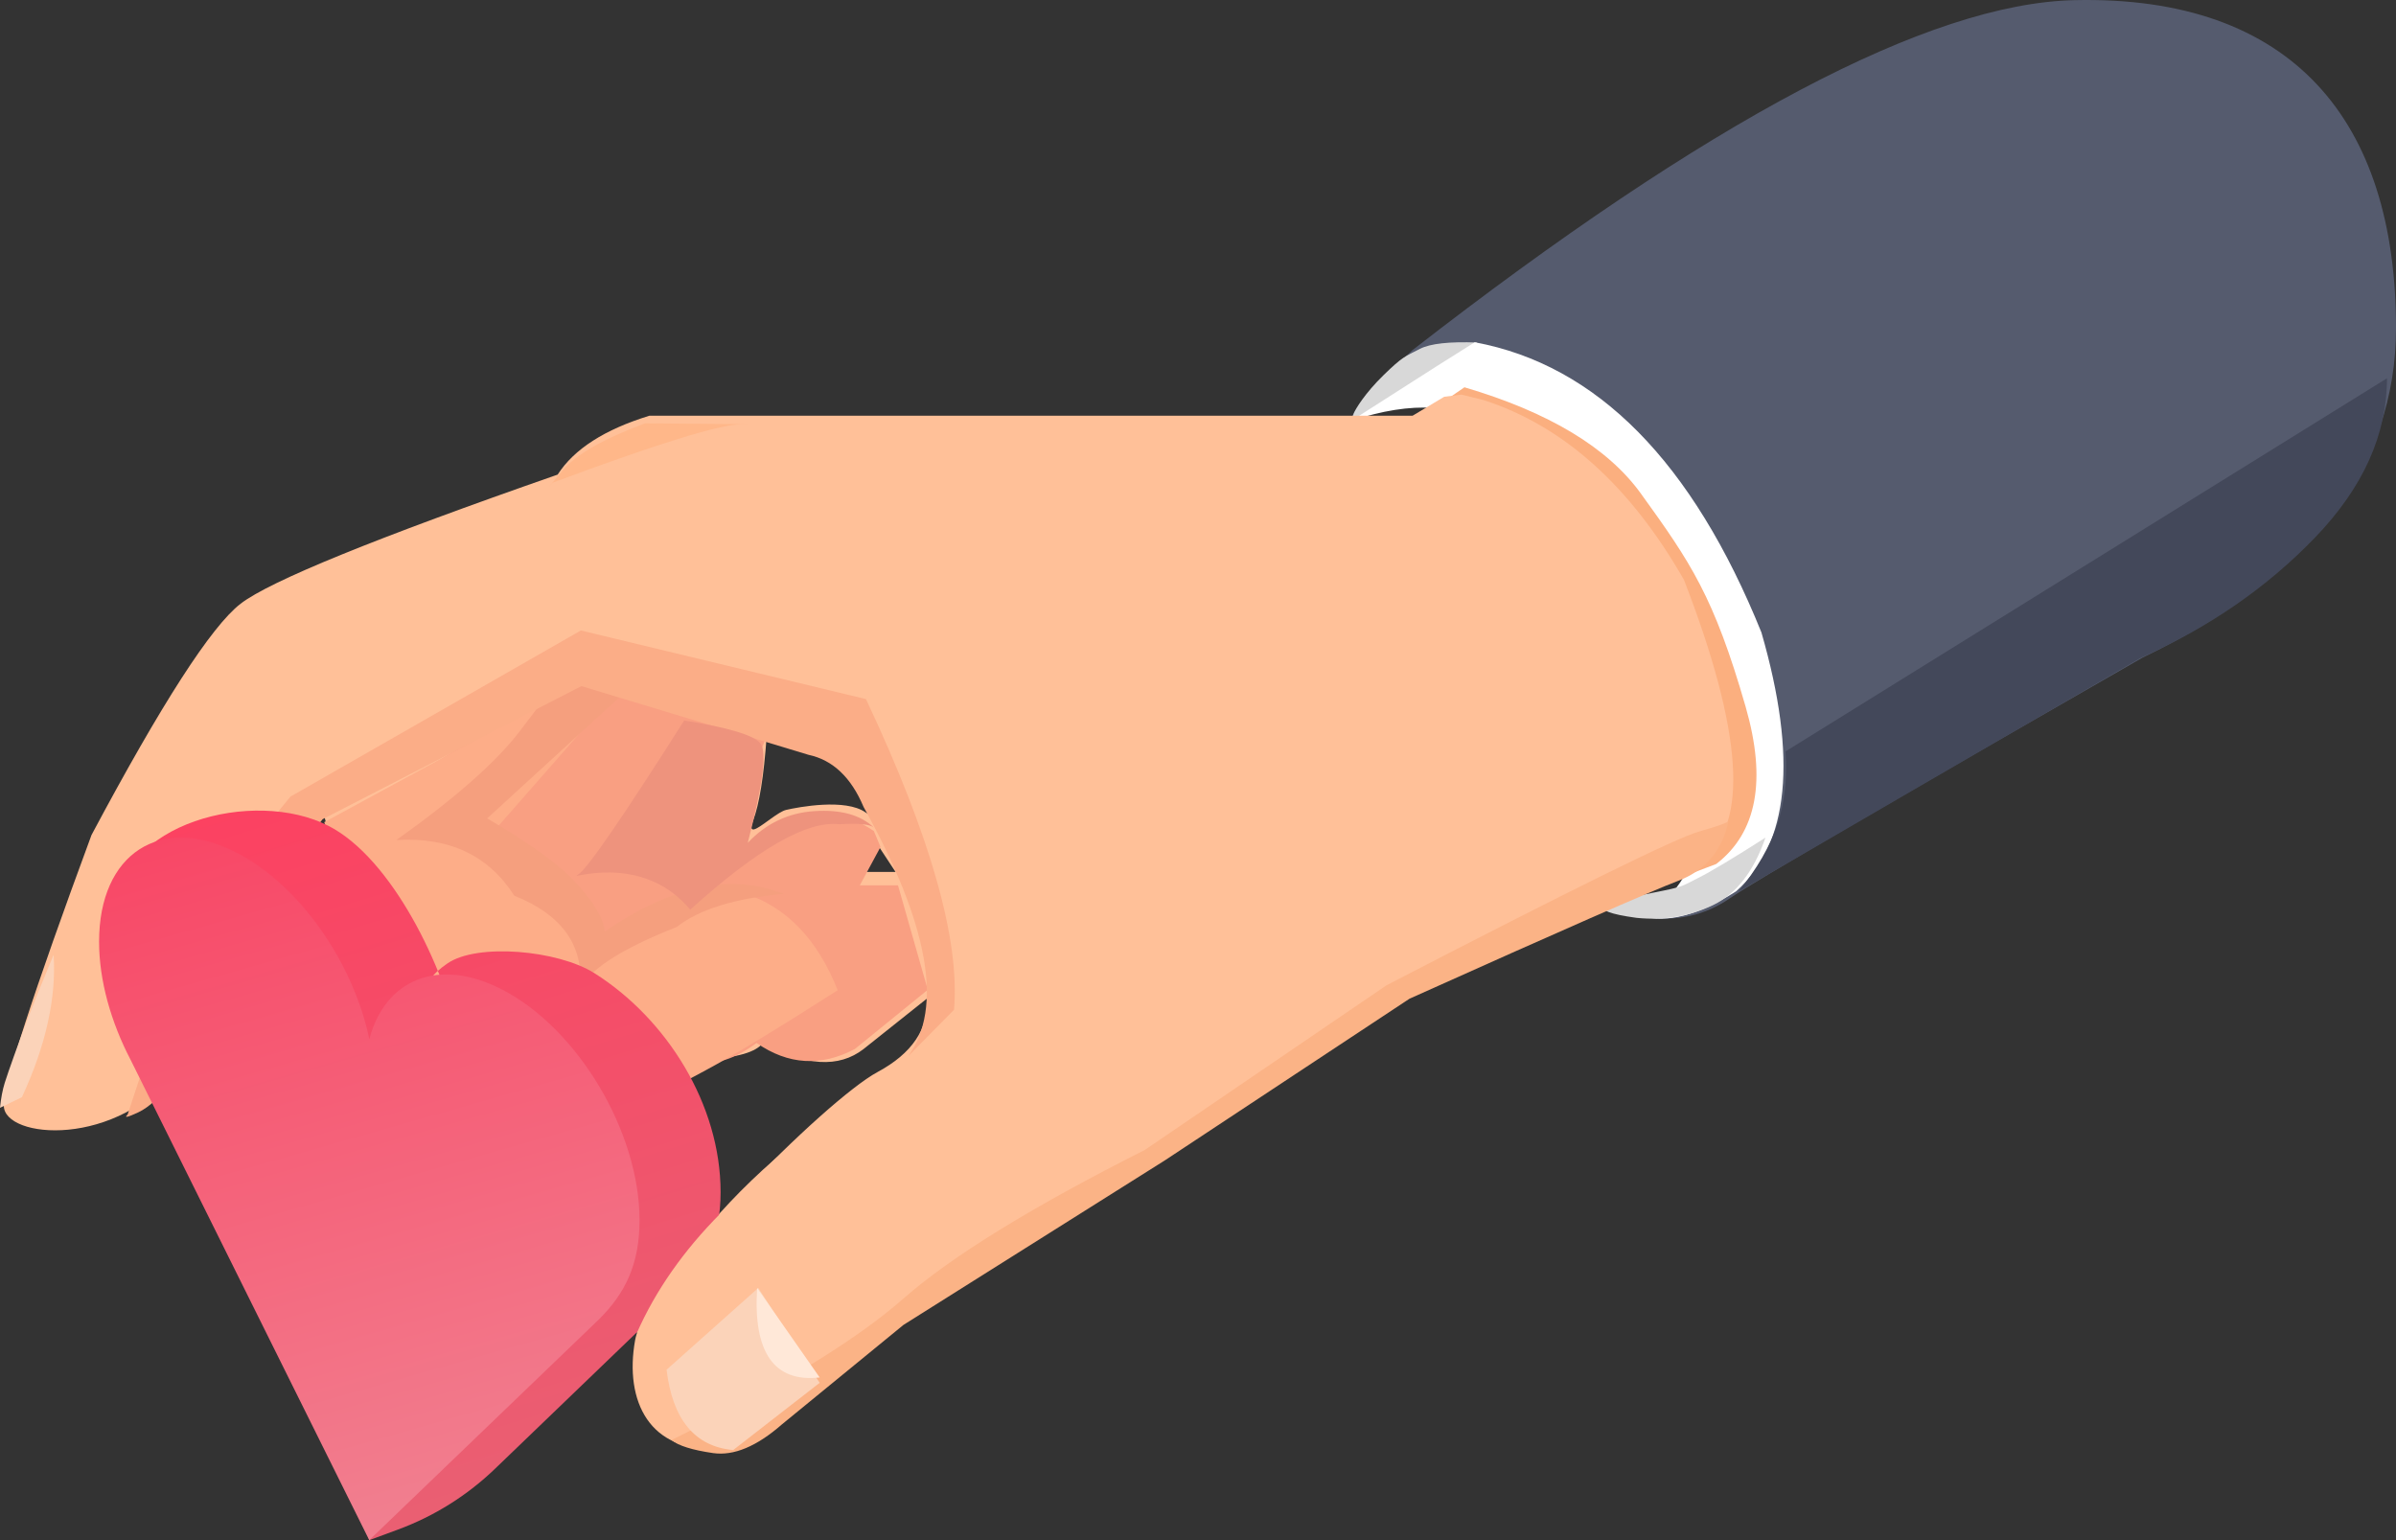<?xml version="1.0" encoding="UTF-8"?>
<svg width="266px" height="171px" viewBox="0 0 266 171" version="1.1" xmlns="http://www.w3.org/2000/svg" xmlns:xlink="http://www.w3.org/1999/xlink">
    <rect x="0" y="0" width="266" height="171" fill="#333333" stroke="none"/>
    <title>charity</title>
    <defs>
        <linearGradient x1="25.585%" y1="0%" x2="50%" y2="100%" id="linearGradient-1">
            <stop stop-color="#FC4161" offset="0%"></stop>
            <stop stop-color="#E96073" offset="100%"></stop>
        </linearGradient>
        <linearGradient x1="28.885%" y1="0%" x2="50%" y2="100%" id="linearGradient-2">
            <stop stop-color="#F84766" offset="0%"></stop>
            <stop stop-color="#F18090" offset="100%"></stop>
        </linearGradient>
    </defs>
    <g id="UI-DESKTOP" stroke="none" stroke-width="1" fill="none" fill-rule="evenodd">
        <g id="Illustrations" transform="translate(-880, -14854)">
            <g id="charity" transform="translate(880, 14854)">
                <g id="Group-15">
                    <path d="M182.624,101.853 C186.167,102.337 189.317,101.626 192.073,99.72 C194.829,97.815 210.084,88.918 237.836,73.03 C256.612,63.953 266,51.747 266,36.409 C266,13.404 254.502,-0.536 230.296,0.016 C214.159,0.383 189.654,13.344 156.782,38.897 C152.565,42.907 150.308,45.432 150.011,46.471 C149.566,48.03 162.673,31.051 182.136,61.311 C195.112,81.485 195.274,94.999 182.624,101.853 Z" id="Path-495" fill="#555B6E"></path>
                    <path d="M150,47 L157.973,41.957 L164,38.03 C160.912,37.912 158.796,38.144 157.653,38.726 C155.938,39.599 155.711,39.599 153.624,41.627 C151.536,43.655 150.503,45.398 150.306,45.862 C150.174,46.172 150.073,46.551 150,47 Z" id="Path-496" fill="#D8D8D8"></path>
                    <path d="M163.726,38 C177.284,40.515 187.892,51.256 195.551,70.223 C199.576,84.157 198.639,93.736 192.74,98.962 C188.573,101.623 185.047,102.536 182.161,101.7 C184.994,100.403 186.995,98.043 188.163,94.619 C189.915,89.484 192.767,68.519 166.013,47.823 C162.176,44.809 156.839,44.445 150,46.731 L159.49,40.667 L163.726,38 Z" id="Path-498" fill="#FFFFFF"></path>
                    <path d="M181.69,101.908 C178.736,101.507 177.556,101.043 178.149,100.515 C178.586,100.126 180.284,99.759 183.603,99.102 C187,98.43 186.625,98.43 188.49,97.5 C189.929,96.782 192.433,95.282 196,93 C194.694,96.773 192.742,99.278 190.143,100.515 C187.544,101.751 184.727,102.216 181.69,101.908 Z" id="Path-497" fill="#D8D8D8"></path>
                    <path d="M159,45.457 L162.581,43 C171.959,45.767 178.49,49.703 182.174,54.808 C187.699,62.464 190.275,66.236 193.797,78.469 C196.144,86.625 195.057,92.444 190.535,95.927 L187.71,97 C191.607,89.996 192.275,82.963 189.714,75.901 C187.154,68.838 182.916,61.401 177,53.59 C171.045,48.622 166.938,46.138 164.678,46.138 C162.417,46.138 160.525,45.911 159,45.457 Z" id="Path-516" fill="#FBAF7F"></path>
                    <path d="M198.226,83.43 L265,42 C265,48.258 262.336,54.154 257.007,59.688 C251.678,65.221 245.24,69.667 237.692,73.025 L193,99 C195.056,96.467 196.493,93.982 197.312,91.543 C198.131,89.104 198.435,86.4 198.226,83.43 Z" id="Path-499" fill="#43485A"></path>
                    <path d="M69.106,78 L54,91.053 C62.89,95.907 67.197,99.826 66.921,102.81 C76.408,97.556 83.523,96.745 88.267,100.379 C90.535,102.666 92.113,105.206 93,108" id="Path-503" stroke="#F39579"></path>
                    <path d="M162.255,43.811 L164.718,44.425 C173.562,47.28 180.972,53.928 186.946,64.369 C193.468,81.199 194.166,91.526 189.042,95.351 C185.853,97.732 179.944,100.365 173.952,102.815 L173.03,103.19 C164.884,106.492 156.834,109.412 155.497,110.853 C153.917,112.558 146.981,117.086 134.691,124.438 C124.02,130.558 116.521,134.862 112.191,137.35 C107.862,139.838 101.96,144.2 94.485,150.435 L94.485,150.435 L84.231,158.347 C83.417,159.272 81.91,160.08 79.712,160.771 C72.169,161.349 69.29,155.609 70.508,148.804 C71.726,141.998 91.676,122.121 97.425,119.026 C101.257,116.963 103.092,114.239 102.93,110.853 C102.93,110.853 100.579,112.725 95.877,116.469 C93.131,118.606 89.41,118.381 84.715,115.792 C83.916,116.819 81.88,117.416 78.607,117.583 C72.33,120.589 67.045,121.235 62.751,119.523 C45.273,107.899 40.211,100.508 38.958,99.129 C38.123,98.209 37.057,95.038 35.761,89.614 C35.006,92.371 31.857,96.014 26.316,100.546 L26.316,100.546 L19.883,118.517 C13.06,127.587 0.424,126.458 0.424,122.757 C0.424,120.29 3.669,110.274 10.158,92.711 C17.947,78.1 23.463,69.541 26.705,67.034 C29.948,64.527 41.683,59.747 61.911,52.694 C63.725,49.867 67.118,47.689 72.091,46.159 L72.091,46.159 L156.819,46.159 L160.33,44.054 L162.255,43.811 Z M97.592,94.031 L95.882,96.811 L99.424,96.811 L97.592,94.031 Z M85.109,81.811 C84.795,86.196 84.297,89.288 83.617,91.089 C82.974,92.789 84.048,92.009 85.276,91.12 L85.276,91.12 L85.603,90.884 C86.224,90.439 86.848,90.019 87.281,89.921 C88.654,89.607 93.851,88.617 96.103,90.207 C98.354,91.796 94.009,83.999 91.416,83.131 C89.688,82.553 87.585,82.113 85.109,81.811 Z" id="Combined-Shape" fill="#FFC098"></path>
                    <path d="M36,92.266 L64.031,75 L85.574,80.5 L79.825,95.409 L87.775,92.266 C89.216,91.098 90.682,90.514 92.171,90.514 C93.66,90.514 95.274,91.098 97.012,92.266 L97.754,94.038 L95.453,98.301 L99.695,98.301 L103,109.895 L94.917,116.462 C91.146,118.46 87.504,118.239 83.989,115.798 C81.613,117.584 79.391,118.284 77.325,117.897 C75.258,117.51 64.213,110.496 44.19,96.855 L36,92.266 Z" id="Path-508" fill="#F99F82"></path>
                    <path d="M36,91.283 L60.454,78 L65.11,80.554 L54.12,93.083 L67.001,103.882 C72.922,99.257 78.178,97.706 82.767,99.228 C87.357,100.751 90.768,104.323 93,109.944 C86.414,114.162 81.527,117.125 78.34,118.833 C75.111,120.564 70.489,123.368 63.929,121.227 C60.778,120.2 57.377,117.819 53.096,114.031 C44.299,106.248 39.357,101.147 38.267,98.728 L36,91.283 Z" id="Path-505" fill="#FDAD88"></path>
                    <path d="M61.225,76.183 L65.329,75 L69.665,76.601 L54.086,90.866 C58.865,93.661 62.143,96.036 63.922,97.991 C65.281,99.484 66.878,101.436 67.163,103.421 C74.58,98.318 81.192,96.928 87,99.25 C81.574,99.739 77.624,100.959 75.15,102.91 C68.781,105.431 65.185,107.794 64.361,110 C64.935,105.136 62.514,101.618 57.097,99.448 C54.234,94.972 49.868,92.913 44,93.27 C50.465,88.671 55,84.685 57.603,81.312 C60.206,77.938 61.413,76.229 61.225,76.183 Z" id="Path-504" fill="#F59F7E"></path>
                    <path d="M14.172,123.741 L21.479,101.563 L32.243,88.45 L64.489,70 L96.136,77.62 C103.323,92.861 106.582,104.358 105.915,112.111 L100.812,117.287 C104.754,111.883 103.107,102.651 95.871,89.59 C94.492,86.311 92.455,84.382 89.759,83.806 L64.544,76.179 L35.809,90.959 C34.057,93.308 32.78,94.943 31.978,95.864 C29.332,98.903 27.194,100.757 26.045,101.563 L19.643,119.522 C17.996,121.611 16.564,122.939 15.346,123.506 C14.128,124.074 13.737,124.152 14.172,123.741 Z" id="Path-506" fill="#FBAD87"></path>
                    <path d="M75.953,80 C69.033,90.906 65.102,96.611 64.158,97.116 C62.742,97.874 71.157,94.421 76.628,101 C84.087,94.253 89.603,91.091 93.175,91.515 C95.257,91.387 96.532,91.505 97,91.87 C95.53,90.475 93.339,89.871 90.428,90.057 C87.516,90.244 85.045,91.418 83.014,93.58 C84.687,87.153 85.159,83.478 84.431,82.554 C83.703,81.631 80.877,80.779 75.953,80 Z" id="Path-507" fill="#EE937D"></path>
                    <path d="M74.54,159.887 C86.411,154.071 94.998,148.834 100.301,144.174 C105.604,139.515 114.536,134.015 127.097,127.676 L153.941,109.388 C174.474,98.752 186.03,93.066 188.607,92.331 C191.185,91.595 192.294,91.152 191.934,91 C191.25,94.364 189.38,96.628 186.324,97.791 C183.269,98.955 173.321,103.32 156.481,110.886 L129.323,128.834 L100.301,147.104 L86.815,158.142 C84.005,160.604 81.451,161.667 79.152,161.333 C76.854,160.998 75.316,160.516 74.54,159.887 Z" id="Path-510" fill="#FBB386"></path>
                    <path d="M74,152.08 C74.676,157.629 77.141,160.603 81.395,161 L91,153.534 L84.181,143 L74,152.08 Z" id="Path-509" fill="#FBD3B9"></path>
                    <path d="M61.37,53.588 C72.945,49.273 79.919,47.115 82.289,47.115 C84.66,47.115 81.102,47.076 71.617,47 C67,48.72 63.953,50.46 62.476,52.218 C61,53.977 60.631,54.434 61.37,53.588 Z" id="Path-511" fill="#FFB789"></path>
                    <path d="M84.057,143 C83.827,146.578 84.293,149.199 85.456,150.864 C86.62,152.53 88.468,153.221 91,152.939 L84.057,143 Z" id="Path-512" fill="#FFE8D8"></path>
                    <path d="M0,123 L2.433,121.82 C5.09,116.075 6.263,110.802 5.951,106 C4.613,109.225 3.63,111.663 3,113.314 C2.135,115.583 0.884,119.069 0.523,120.237 C0.281,121.016 0.107,121.937 0,123 Z" id="Path-513" fill="#FBD3B9"></path>
                    <path d="M71,147.166 C75.435,139.208 81.322,132.319 88.664,126.5 C106.894,129.117 116.009,130.426 116.009,130.426 L85.412,140.672 L70.479,149.768 L71,147.166 Z" id="Path-514" fill="#FFC098"></path>
                </g>
                <g id="Group-60-Copy" transform="translate(11, 90)">
                    <path d="M54.999,18.054 C63.038,23.133 69,32.649 69,42.368 C69,47.317 67.348,50.448 64.604,53.211 L43.954,73.077 C40.873,76.042 37.211,78.337 33.2,79.819 L30,81 L30,81 L13.051,24.729 C10.881,20.562 2,15.449 2,11.182 C2,1.463 17.156,-2.595 25.505,1.713 C32.487,5.315 38.349,17.321 40.085,25.707 C36.311,20.925 34.923,19.564 38.67,16.971 C41.973,14.685 50.941,15.491 54.999,18.054 Z" id="Path-Copy-7" fill="url(#linearGradient-1)"></path>
                    <path d="M44.737,19.864 C53.166,24.209 60,35.68 60,45.485 C60,50.477 58.332,53.636 55.561,56.424 L29.994,81 L3.509,27.69 C1.317,23.487 0,18.861 0,14.556 C0,4.751 6.834,0.325 15.263,4.67 C22.313,8.305 28.247,16.923 30,25.383 C31.753,18.731 37.687,16.229 44.737,19.864 Z" id="Path" fill="url(#linearGradient-2)"></path>
                </g>
                <path d="M70.703,148 C72.78,143.289 75.879,138.86 80,134.714 C84.121,130.567 83.696,133.146 78.724,142.451 L72.223,148.662 L70.703,148 Z" id="Path-719" fill="#FFC098"></path>
            </g>
        </g>
    </g>
</svg>